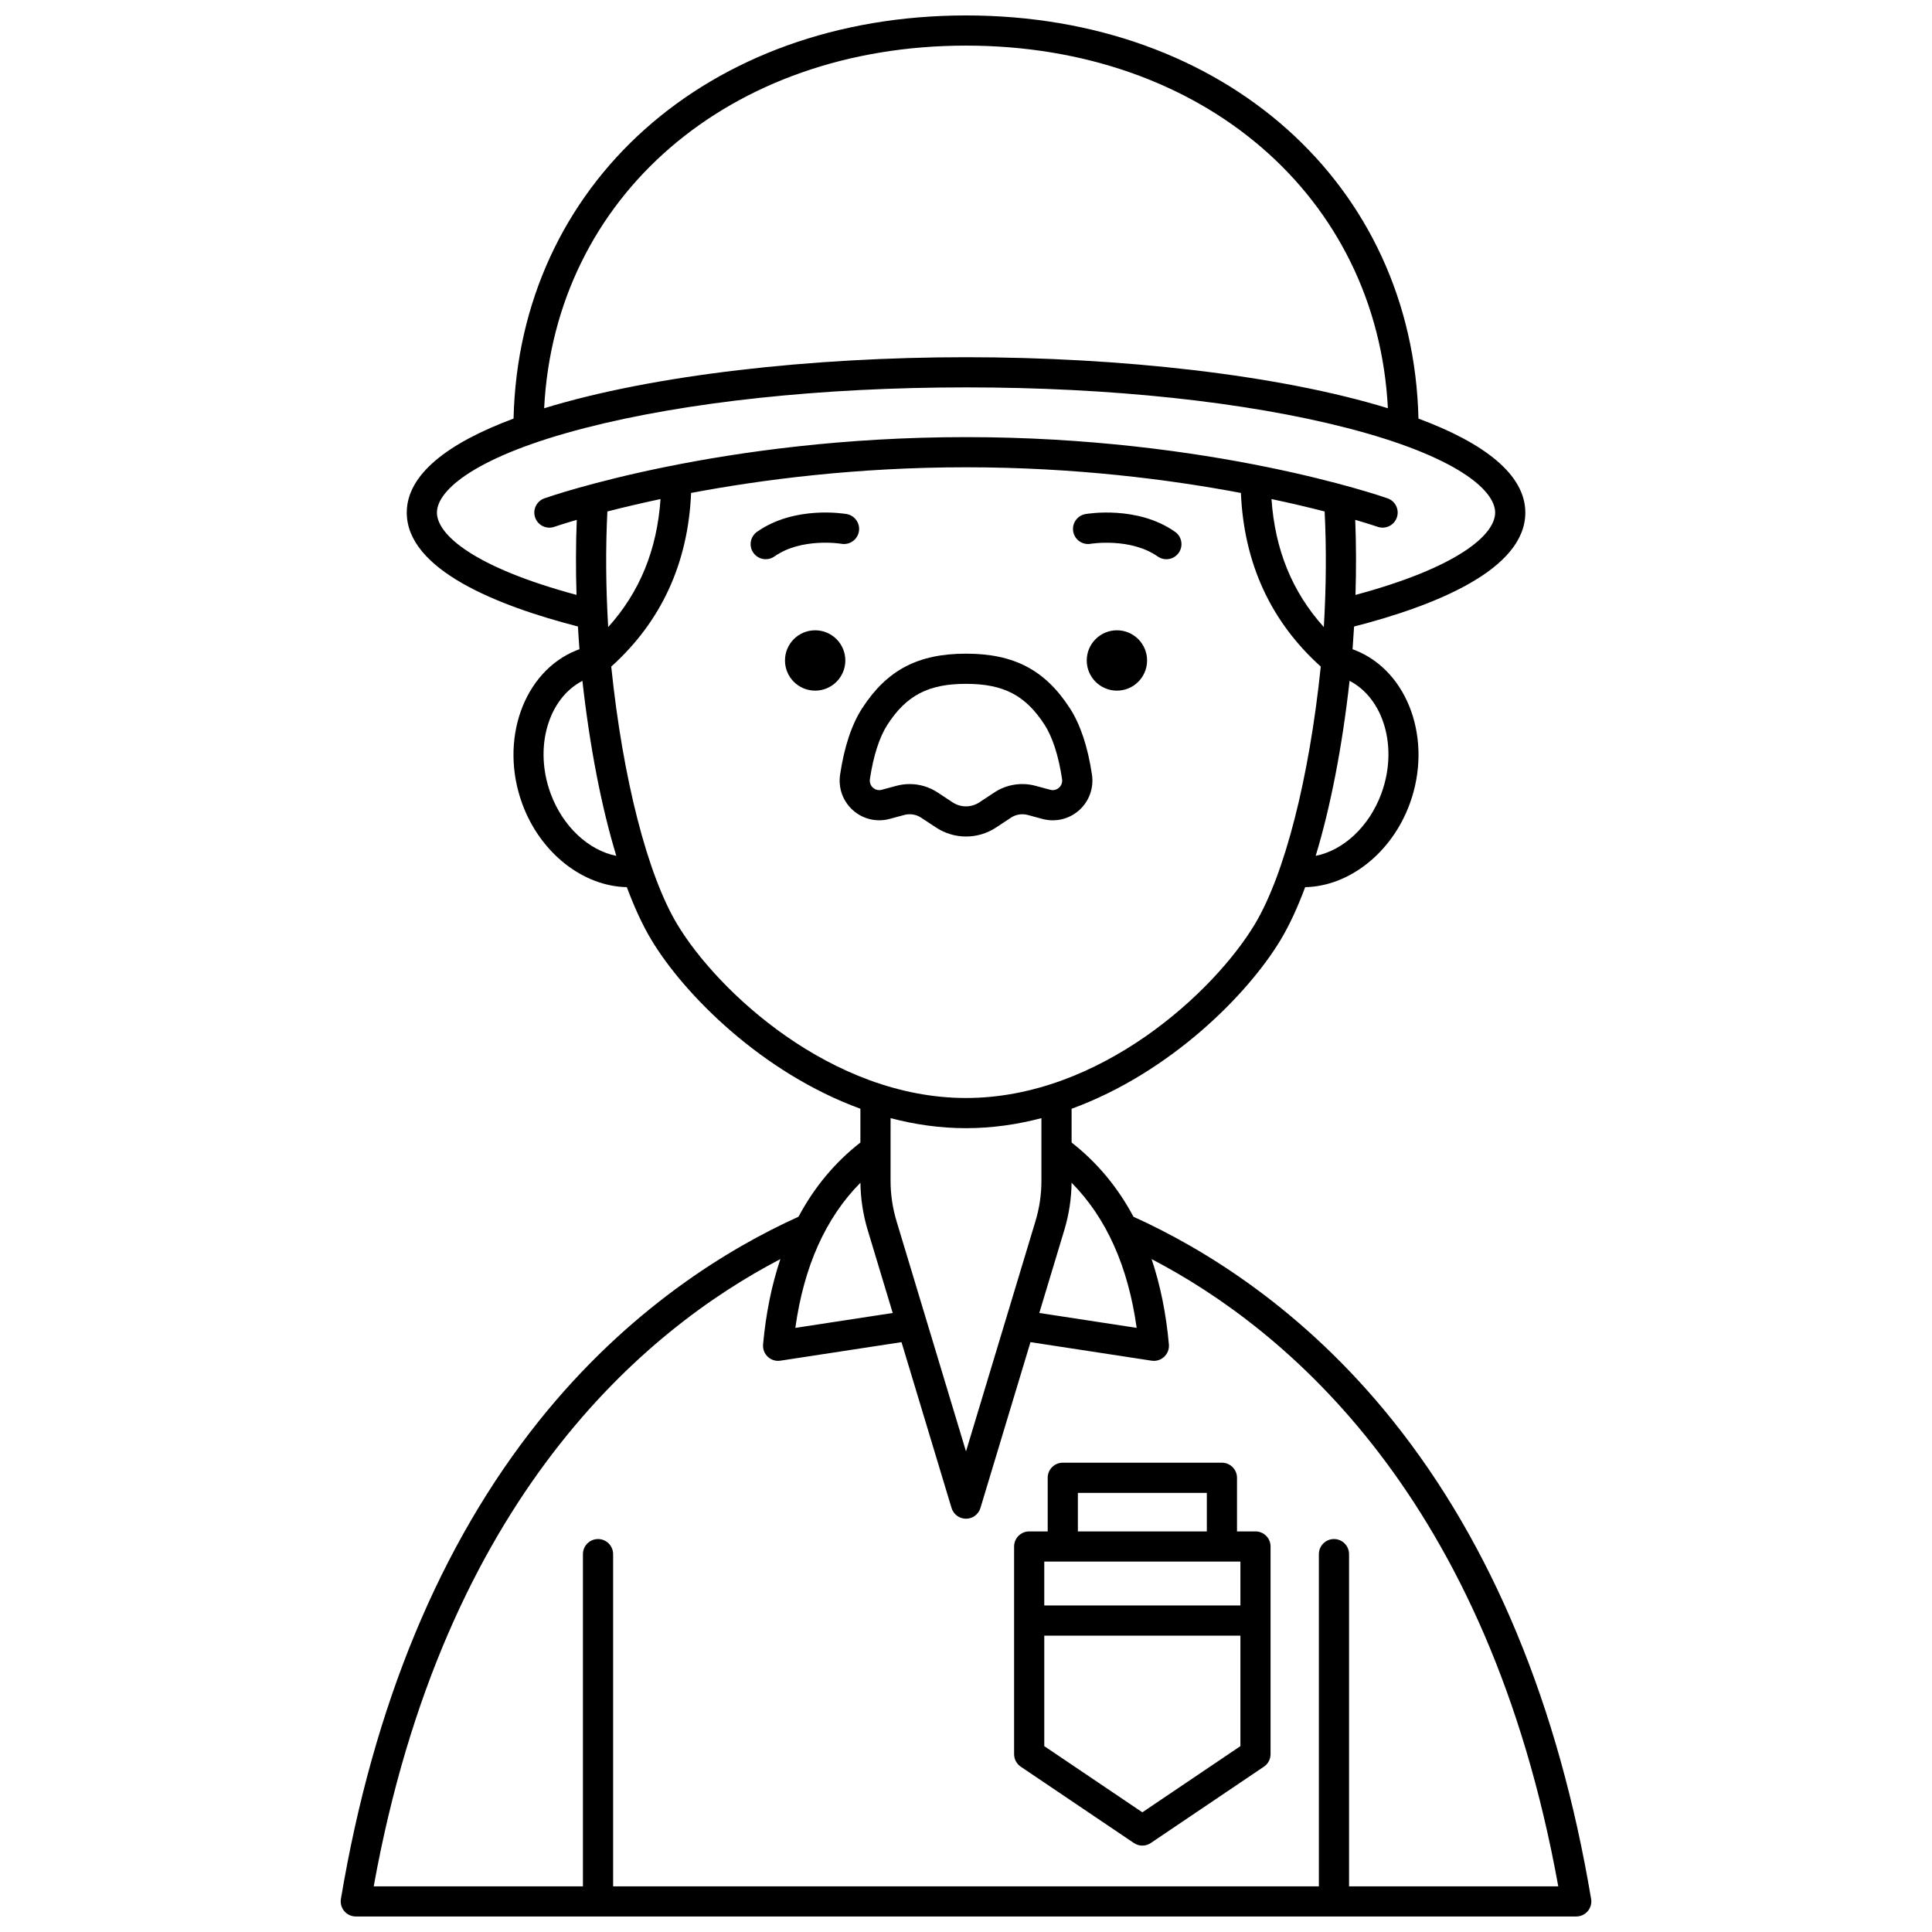 <?xml version="1.0" encoding="UTF-8"?>
<!-- Uploaded to: SVG Repo, www.svgrepo.com, Generator: SVG Repo Mixer Tools -->
<svg width="800px" height="800px" version="1.1" viewBox="144 144 512 512" xmlns="http://www.w3.org/2000/svg">
 <defs>
  <clipPath id="a">
   <path d="m234 148.09h332v503.81h-332z"/>
  </clipPath>
 </defs>
 <path d="m447.99 319.03c0 4.418-3.578 7.996-7.996 7.996-4.414 0-7.996-3.578-7.996-7.996s3.582-7.996 7.996-7.996c4.418 0 7.996 3.578 7.996 7.996"/>
 <path d="m433.04 288.11c0.105-0.02 10.586-1.688 17.758 3.363 0.699 0.492 1.504 0.73 2.301 0.73 1.258 0 2.492-0.59 3.273-1.695 1.273-1.805 0.84-4.301-0.965-5.57-9.977-7.027-23.195-4.801-23.75-4.703-2.176 0.383-3.625 2.457-3.242 4.633 0.375 2.172 2.445 3.621 4.625 3.242z"/>
 <path d="m368.02 319.03c0 4.418-3.578 7.996-7.996 7.996-4.414 0-7.996-3.578-7.996-7.996s3.582-7.996 7.996-7.996c4.418 0 7.996 3.578 7.996 7.996"/>
 <path d="m366.99 288.11c2.172 0.375 4.238-1.074 4.625-3.246 0.383-2.176-1.07-4.25-3.242-4.633-0.559-0.098-13.777-2.328-23.754 4.703-1.805 1.273-2.238 3.766-0.965 5.57 0.777 1.105 2.016 1.695 3.273 1.695 0.797 0 1.598-0.238 2.301-0.73 7.195-5.07 17.598-3.387 17.762-3.359z"/>
 <g clip-path="url(#a)">
  <path d="m565.66 647.24c-8.59-51.25-26.25-93.875-52.496-126.68-23.715-29.648-50.266-45.738-68.781-54.109-4.168-7.82-9.641-14.391-16.398-19.672v-8.945c26.133-9.543 46.734-30.328 55.402-44.773 2.312-3.852 4.484-8.551 6.496-13.953 11.645-0.234 22.961-9.07 27.727-22.129 6.121-16.77-0.332-35-14.395-40.637-0.258-0.102-0.516-0.195-0.773-0.289 0.152-2.016 0.289-4.023 0.402-6.016 21.359-5.492 45.383-15.035 45.383-30.191 0-10.098-10.895-18.441-28.32-24.914-1.461-62.078-51.434-106.84-119.9-106.84-68.477 0-118.45 44.762-119.91 106.84-17.414 6.473-28.301 14.812-28.301 24.906 0 15.152 24.012 24.695 45.363 30.188 0.113 1.996 0.25 4.004 0.402 6.023-0.258 0.094-0.52 0.188-0.777 0.289-14.059 5.637-20.52 23.867-14.395 40.637 4.769 13.062 16.082 21.895 27.727 22.129 2.012 5.402 4.184 10.102 6.496 13.953 8.668 14.445 29.266 35.23 55.402 44.773v8.945c-6.758 5.277-12.23 11.848-16.398 19.668-18.516 8.371-45.066 24.461-68.781 54.109-26.238 32.812-43.898 75.438-52.488 126.68-0.195 1.16 0.133 2.348 0.891 3.242 0.758 0.898 1.875 1.414 3.051 1.414h323.43c1.176 0 2.293-0.52 3.051-1.414 0.766-0.895 1.09-2.082 0.895-3.242zm-120.43-151.34-25.805-3.949 6.644-22.023c1.223-4.059 1.863-8.262 1.91-12.5 9.199 9.301 14.988 22.184 17.25 38.473zm-26.82-28.281-18.41 61.02-18.41-61.02c-1.047-3.477-1.582-7.078-1.582-10.707l0.004-16.59c6.418 1.684 13.105 2.656 19.988 2.656 6.883 0 13.57-0.973 19.988-2.656v16.59c0.004 3.629-0.527 7.231-1.578 10.707zm91.691-113.39c-3.215 8.809-10.078 15.125-17.43 16.578 3.918-12.895 7.012-28.75 8.984-46.379 9.074 4.715 12.879 17.664 8.445 29.801zm-15.273-44.043c-8.379-9.301-12.949-20.496-13.867-33.93 5.406 1.145 10.129 2.273 14.082 3.289 0.488 9.75 0.414 20.02-0.215 30.641zm-94.824-154.1c62.812 0 108.95 40.086 111.8 96.102-28.898-8.887-71.066-13.523-111.79-13.523-40.734 0-82.914 4.641-111.81 13.531 2.848-56.02 48.984-96.109 111.8-96.109zm-111.73 119.98c-2.082 0.73-3.18 3.012-2.449 5.094 0.73 2.082 3.012 3.184 5.094 2.449 0.094-0.031 2.156-0.742 5.93-1.844-0.258 6.434-0.277 13.074-0.066 19.891-27.148-7.309-36.992-15.953-36.992-21.82 0-5.945 10.309-14.957 39.238-22.414 26.922-6.938 62.785-10.762 100.98-10.762 38.195 0 74.059 3.82 100.98 10.762 28.934 7.457 39.238 16.469 39.238 22.414 0 5.871-9.848 14.516-37.012 21.824 0.211-6.812 0.188-13.457-0.066-19.895 3.773 1.102 5.836 1.812 5.93 1.844 0.438 0.152 0.883 0.227 1.32 0.227 1.652 0 3.195-1.031 3.773-2.676 0.73-2.082-0.367-4.363-2.449-5.094-1.887-0.664-46.984-16.223-111.73-16.223-64.742 0-109.84 15.559-111.72 16.223zm30.77 0.191c-0.918 13.434-5.488 24.629-13.867 33.93-0.633-10.637-0.703-20.898-0.215-30.641 3.953-1.016 8.676-2.144 14.082-3.289zm-29.145 77.973c-4.43-12.137-0.629-25.086 8.445-29.797 1.969 17.621 5.062 33.48 8.984 46.379-7.344-1.457-14.211-7.773-17.43-16.582zm33.57 34.711c-7.922-13.199-14.422-38.648-17.484-68.289 13.254-11.926 20.371-27.379 21.164-46.016 18.844-3.551 43.977-6.801 72.852-6.801s54.008 3.25 72.852 6.801c0.793 18.637 7.91 34.09 21.164 46.016-3.07 29.668-9.57 55.098-17.484 68.289-10.68 17.801-40.902 46.039-76.531 46.039s-65.852-28.238-76.531-46.039zm48.555 68.492c0.051 4.234 0.688 8.438 1.91 12.5l6.644 22.023-25.805 3.949c2.258-16.293 8.047-29.176 17.25-38.473zm129.49 186.47v-88.039c0-2.207-1.789-4-4-4-2.207 0-4 1.789-4 4v88.039h-187.03v-88.039c0-2.207-1.789-4-4-4-2.207 0-4 1.789-4 4v88.039h-55.445c18.605-103 71.91-147.54 107.77-166.23-2.293 6.828-3.836 14.359-4.582 22.609-0.109 1.223 0.348 2.43 1.242 3.273 0.746 0.703 1.727 1.086 2.738 1.086 0.199 0 0.402-0.016 0.605-0.047l32.098-4.91 13.262 43.949c0.512 1.688 2.062 2.844 3.828 2.844s3.32-1.156 3.828-2.844l13.262-43.949 32.098 4.91c0.203 0.031 0.402 0.047 0.605 0.047 1.012 0 1.992-0.383 2.738-1.086 0.895-0.844 1.352-2.051 1.242-3.273-0.746-8.25-2.289-15.781-4.582-22.609 35.859 18.688 89.164 63.227 107.77 166.23z"/>
 </g>
 <path d="m407.96 363.3 3.969-2.617c1.301-0.859 2.914-1.117 4.422-0.711l3.902 1.051c3.434 0.926 7.066 0.07 9.719-2.293 2.66-2.371 3.934-5.894 3.41-9.422-1.098-7.379-3.066-13.301-5.844-17.598-6.566-10.148-14.801-14.48-27.531-14.48-12.73 0-20.965 4.332-27.531 14.48-2.777 4.297-4.746 10.215-5.844 17.594-0.527 3.531 0.75 7.055 3.41 9.422 2.652 2.363 6.285 3.219 9.719 2.293l3.902-1.051c1.504-0.406 3.117-0.145 4.422 0.711l3.969 2.617c2.418 1.594 5.188 2.391 7.957 2.391 2.762 0.004 5.531-0.793 7.949-2.387zm-15.484-9.293c-2.219-1.461-4.797-2.223-7.406-2.223-1.172 0-2.348 0.152-3.5 0.465l-3.902 1.051c-1.18 0.32-2.012-0.273-2.316-0.543-0.309-0.273-1-1.043-0.82-2.273 0.918-6.156 2.523-11.145 4.648-14.43 5.043-7.793 10.879-10.828 20.816-10.828 9.941 0 15.777 3.035 20.816 10.828 2.125 3.285 3.731 8.273 4.648 14.43 0.184 1.23-0.512 2-0.82 2.273-0.305 0.27-1.133 0.863-2.316 0.543l-3.902-1.051c-3.715-1.004-7.691-0.363-10.906 1.758l-3.969 2.617c-2.16 1.426-4.949 1.426-7.109 0z"/>
 <path d="m476.72 549.84h-4.902v-14.211c0-2.207-1.789-4-4-4h-42.168c-2.207 0-4 1.789-4 4v14.211h-4.902c-2.207 0-4 1.789-4 4v55.035c0 1.328 0.66 2.57 1.762 3.312l29.988 20.234c0.676 0.457 1.457 0.684 2.234 0.684 0.781 0 1.562-0.23 2.234-0.684l29.984-20.234c1.102-0.742 1.762-1.984 1.762-3.312v-55.035c0.008-2.211-1.785-4-3.992-4zm-47.07-10.211h34.172v10.215h-34.172zm43.07 67.117-25.988 17.535-25.988-17.535v-29.285h51.977zm0-37.281h-51.977v-11.629h51.977z"/>
</svg>